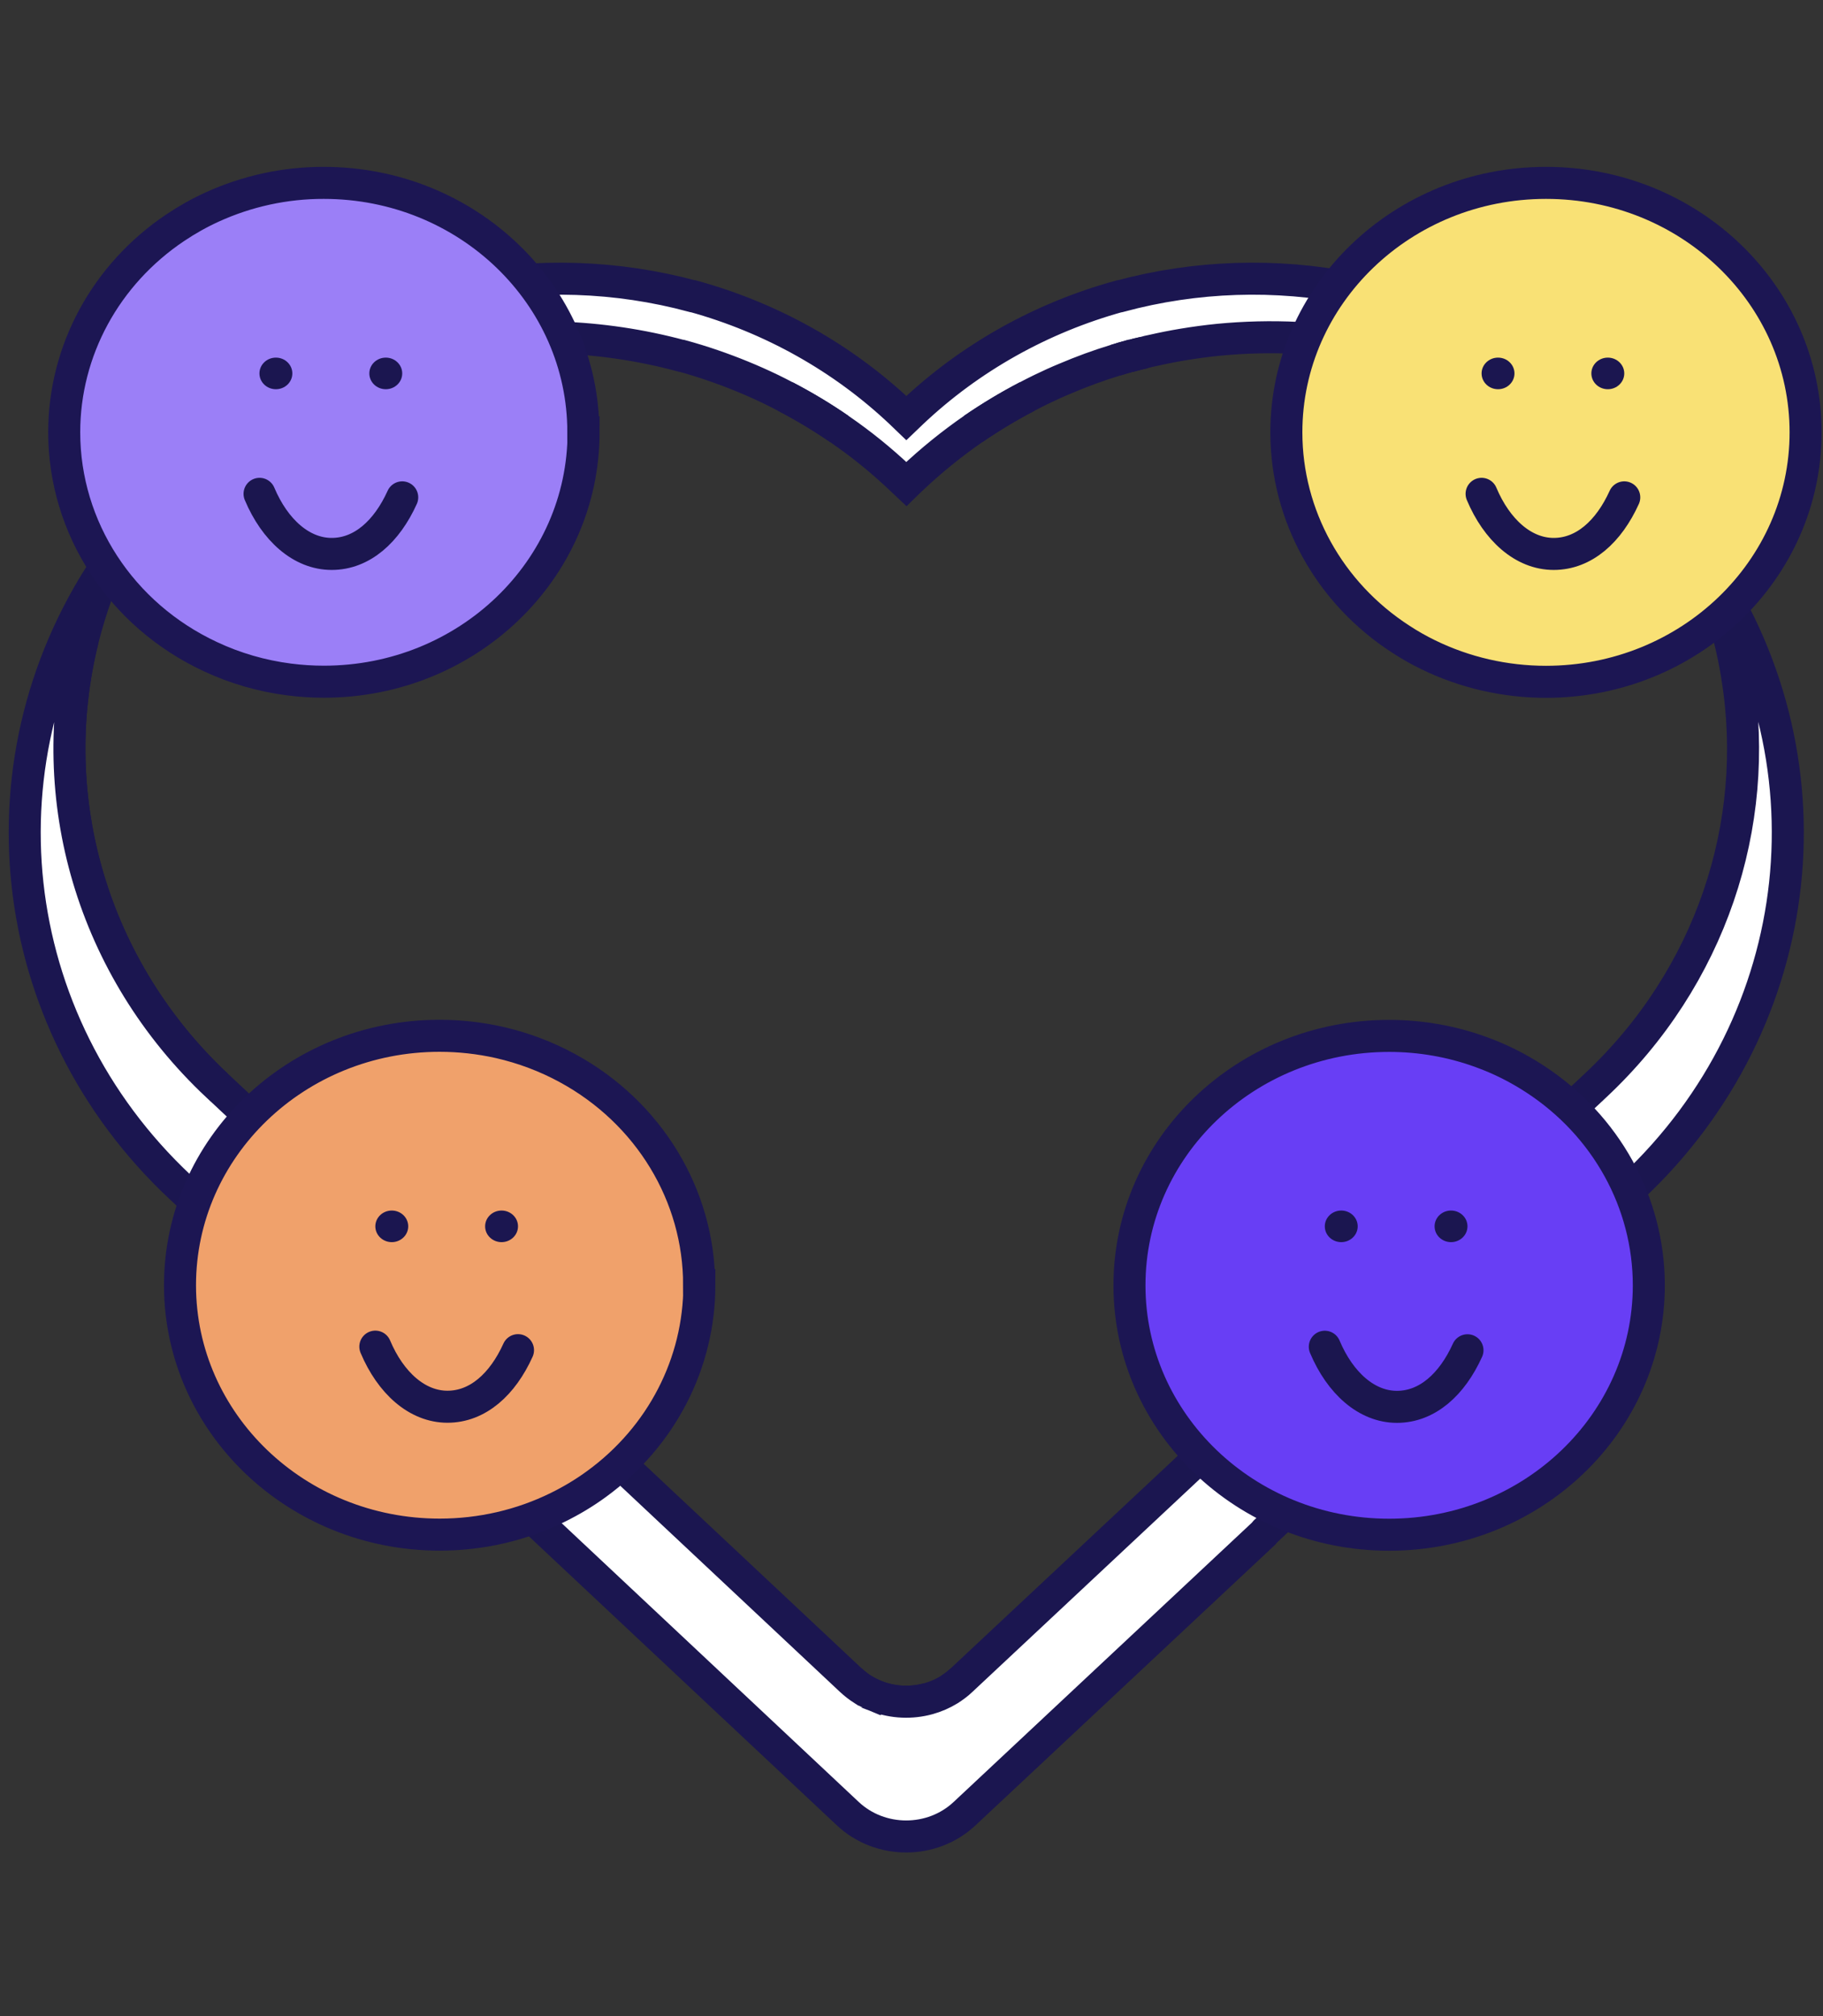 <svg width="161" height="178" viewBox="0 0 161 178" fill="none" xmlns="http://www.w3.org/2000/svg">
<rect x="0" y="0" width="161" height="178" fill="#333333" stroke="none"/>
<g clip-path="url(#clip0_1253_1960)">
<path d="M150.17 49.173C149.669 48.447 149.139 47.741 148.58 47.043C148.03 46.346 147.451 45.667 146.863 44.998C146.637 44.781 146.421 44.517 146.225 44.282L145.548 43.584L144.92 42.953C144.508 42.557 144.095 42.161 143.673 41.784C142.839 41.03 141.966 40.304 141.073 39.597C141.063 39.588 141.063 39.597 141.063 39.597C140.612 39.248 140.15 38.909 139.689 38.579C139.15 38.183 138.6 37.806 138.05 37.429C137.491 37.052 136.922 36.694 136.343 36.355C134.9 35.497 133.419 34.715 131.888 34.017C131.279 33.735 130.661 33.471 130.033 33.216C129.719 33.094 129.405 32.962 129.091 32.849C128.463 32.613 127.825 32.387 127.187 32.179C126.54 31.963 125.902 31.765 125.244 31.586C124.037 31.218 122.791 30.945 121.594 30.7C116.972 29.776 112.252 29.55 107.591 30.002C106.55 30.106 105.52 30.247 104.49 30.417C103.577 30.568 102.674 30.747 101.771 30.954C101.516 31.001 101.271 31.058 101.026 31.133C100.653 31.218 100.27 31.312 99.897 31.416H99.848C99.397 31.539 98.945 31.671 98.494 31.812C97.002 32.264 95.55 32.802 94.127 33.405C93.391 33.706 92.675 34.036 91.968 34.376C91.546 34.583 91.134 34.79 90.722 35.007C89.073 35.865 87.484 36.826 85.953 37.872C84.049 39.192 82.243 40.653 80.555 42.246H80.546L80.045 42.736L79.525 42.246C77.837 40.643 76.031 39.182 74.118 37.872C72.597 36.826 70.997 35.865 69.349 35.007C68.937 34.79 68.525 34.583 68.103 34.376C67.259 33.97 66.415 33.593 65.541 33.235C63.814 32.528 62.038 31.916 60.213 31.416H60.164C53.098 29.512 45.66 29.267 38.467 30.7C37.27 30.945 36.023 31.228 34.816 31.586C29.596 33.047 24.699 35.422 20.362 38.579C18.507 39.908 16.76 41.369 15.131 42.953L14.503 43.584L13.826 44.291C13.63 44.536 13.424 44.781 13.198 45.007C12.011 46.327 10.902 47.722 9.891 49.173C11.599 45.507 13.856 42.095 16.584 39.05C16.8 38.843 17.006 38.617 17.182 38.381L17.83 37.712L18.428 37.109C19.969 35.601 21.628 34.215 23.394 32.952C27.506 29.955 32.157 27.703 37.113 26.317C38.251 25.978 39.438 25.704 40.577 25.478C47.407 24.121 54.462 24.347 61.175 26.157H61.224C68.132 28.061 74.432 31.595 79.555 36.44L80.045 36.911L80.536 36.44C85.658 31.595 91.948 28.061 98.857 26.157H98.906C105.608 24.347 112.664 24.121 119.484 25.478C120.632 25.714 121.81 25.978 122.958 26.317C127.914 27.703 132.565 29.955 136.677 32.952C138.433 34.215 140.092 35.61 141.632 37.109L142.231 37.712L142.879 38.381C143.055 38.598 143.261 38.853 143.477 39.05C146.205 42.095 148.462 45.507 150.17 49.173Z" fill="white" stroke="#1B1650" stroke-width="2.828" stroke-miterlimit="10"/>
<path d="M19.164 95.847C8.144 85.517 3.817 70.502 7.31 56.478C3.827 70.502 8.154 85.507 19.164 95.847Z" fill="white" stroke="#1B1650" stroke-width="2.828" stroke-miterlimit="10"/>
<path d="M9.901 49.173C9.42 50.191 8.998 51.228 8.605 52.265C8.978 51.247 9.4 50.229 9.871 49.22C9.881 49.201 9.891 49.192 9.901 49.173Z" fill="white" stroke="#1B1650" stroke-width="2.828" stroke-miterlimit="10"/>
<path d="M69.349 35.007C70.997 35.865 72.587 36.817 74.118 37.872C72.597 36.826 70.997 35.865 69.349 35.007Z" fill="white" stroke="#1B1650" stroke-width="2.828" stroke-miterlimit="10"/>
<path d="M75.139 148.345C75.472 148.656 75.835 148.939 76.218 149.184C75.835 148.948 75.472 148.675 75.139 148.345Z" fill="white" stroke="#1B1650" stroke-width="2.828" stroke-miterlimit="10"/>
<path d="M76.228 149.184C76.611 149.42 77.013 149.608 77.425 149.778C77.013 149.627 76.611 149.429 76.228 149.184Z" fill="white" stroke="#1B1650" stroke-width="2.828" stroke-miterlimit="10"/>
<path d="M81.998 149.985C80.506 150.409 78.897 150.343 77.435 149.778C78.887 150.334 80.496 150.4 81.998 149.985Z" fill="white" stroke="#1B1650" stroke-width="2.828" stroke-miterlimit="10"/>
<path d="M83.833 149.184C84.216 148.939 84.589 148.666 84.922 148.345C84.579 148.666 84.216 148.948 83.833 149.184Z" fill="white" stroke="#1B1650" stroke-width="2.828" stroke-miterlimit="10"/>
<path d="M85.953 37.872C87.474 36.826 89.073 35.865 90.722 35.007C89.073 35.865 87.484 36.826 85.953 37.872Z" fill="white" stroke="#1B1650" stroke-width="2.828" stroke-miterlimit="10"/>
<path d="M99.907 31.407C100.28 31.303 100.653 31.209 101.025 31.133C100.653 31.218 100.27 31.312 99.897 31.416H99.848C99.397 31.539 98.945 31.671 98.494 31.812C98.945 31.671 99.397 31.529 99.858 31.407H99.907Z" fill="white" stroke="#1B1650" stroke-width="2.828" stroke-miterlimit="10"/>
<path d="M131.888 34.017C133.419 34.715 134.91 35.488 136.343 36.355C134.9 35.497 133.419 34.715 131.888 34.017Z" fill="white" stroke="#1B1650" stroke-width="2.828" stroke-miterlimit="10"/>
<path d="M139.699 38.57C140.16 38.9 140.612 39.239 141.063 39.597C140.612 39.248 140.15 38.909 139.689 38.579C139.149 38.184 138.6 37.806 138.05 37.429C138.61 37.797 139.159 38.174 139.699 38.57Z" fill="white" stroke="#1B1650" stroke-width="2.828" stroke-miterlimit="10"/>
<path d="M141.073 39.597C141.966 40.285 142.829 41.02 143.673 41.784C142.839 41.03 141.966 40.304 141.073 39.597Z" fill="white" stroke="#1B1650" stroke-width="2.828" stroke-miterlimit="10"/>
<path d="M144.164 104.829L111.751 135.225L111.585 135.423L85.187 160.136C82.322 162.822 77.739 162.822 74.874 160.136L15.926 104.829C0.216 90.116 -2.336 66.732 9.872 49.22C9.881 49.201 9.891 49.192 9.901 49.173C9.42 50.191 8.998 51.228 8.606 52.265C8.351 52.962 8.115 53.66 7.899 54.366C7.683 55.064 7.487 55.771 7.31 56.478C3.827 70.502 8.154 85.507 19.165 95.847H19.174L75.139 148.345C75.472 148.656 75.835 148.939 76.218 149.184C76.218 149.184 76.221 149.184 76.228 149.184C76.611 149.42 77.013 149.608 77.425 149.778C77.425 149.778 77.435 149.768 77.435 149.778C78.887 150.334 80.497 150.4 81.998 149.985C82.636 149.806 83.254 149.542 83.833 149.184C84.216 148.939 84.589 148.666 84.922 148.345L109.985 124.886L110.152 124.697L140.916 95.837C151.063 86.327 155.528 72.849 153.438 59.833C153.428 59.729 153.408 59.626 153.389 59.522C153.222 58.504 153.016 57.486 152.76 56.478C152.584 55.771 152.388 55.064 152.172 54.366C151.632 52.613 150.965 50.879 150.17 49.173C162.407 66.685 159.875 90.088 144.164 104.829Z" fill="white" stroke="#1B1650" stroke-width="2.828" stroke-miterlimit="10"/>
<path d="M159.463 38.174C159.463 50.333 149.198 60.201 136.529 60.201C132.918 60.201 129.346 59.381 126.127 57.807C125.293 57.401 124.479 56.94 123.704 56.431C117.384 52.34 113.606 45.497 113.606 38.174C113.606 26.015 123.87 16.147 136.539 16.147C149.198 16.147 159.463 26.006 159.463 38.174Z" fill="#F9E175" stroke="#1C1653" stroke-width="2.828"/>
<path d="M132.3 34.366C133.102 34.366 133.752 33.742 133.752 32.971C133.752 32.201 133.102 31.576 132.3 31.576C131.498 31.576 130.848 32.201 130.848 32.971C130.848 33.742 131.498 34.366 132.3 34.366Z" fill="#1B1650"/>
<path d="M141.995 34.366C142.797 34.366 143.448 33.742 143.448 32.971C143.448 32.201 142.797 31.576 141.995 31.576C141.193 31.576 140.543 32.201 140.543 32.971C140.543 33.742 141.193 34.366 141.995 34.366Z" fill="#1B1650"/>
<path d="M130.848 43.603C132.192 46.798 134.537 48.909 137.216 48.909C139.895 48.909 142.084 46.93 143.448 43.914" stroke="#1B164F" stroke-width="2.828" stroke-miterlimit="10" stroke-linecap="round"/>
<path d="M61.764 113.472C61.764 120.362 58.417 126.846 52.706 131.012C51.627 131.804 50.478 132.492 49.271 133.086C46.043 134.679 42.461 135.499 38.83 135.499C26.171 135.499 15.897 125.64 15.897 113.481C15.897 101.313 26.162 91.455 38.82 91.455C40.597 91.455 42.363 91.653 44.09 92.039C46.2 92.52 48.231 93.283 50.115 94.31C57.308 98.222 61.754 105.545 61.744 113.472H61.764Z" fill="#F0A16B" stroke="#1C1653" stroke-width="2.828"/>
<path d="M34.601 109.674C35.403 109.674 36.053 109.049 36.053 108.279C36.053 107.508 35.403 106.884 34.601 106.884C33.799 106.884 33.148 107.508 33.148 108.279C33.148 109.049 33.799 109.674 34.601 109.674Z" fill="#1B1650"/>
<path d="M44.296 109.674C45.098 109.674 45.748 109.049 45.748 108.279C45.748 107.508 45.098 106.884 44.296 106.884C43.494 106.884 42.844 107.508 42.844 108.279C42.844 109.049 43.494 109.674 44.296 109.674Z" fill="#1B1650"/>
<path d="M33.148 118.901C34.493 122.096 36.838 124.207 39.517 124.207C42.196 124.207 44.385 122.228 45.748 119.212" stroke="#1B164F" stroke-width="2.828" stroke-miterlimit="10" stroke-linecap="round"/>
<path d="M51.538 38.174C51.538 50.333 41.273 60.191 28.605 60.191C27.574 60.191 26.544 60.125 25.523 59.993C23.109 59.682 20.764 59.004 18.576 57.976C10.676 54.291 5.671 46.6 5.671 38.165C5.671 30.964 9.332 24.225 15.475 20.106C16.515 19.408 17.604 18.796 18.742 18.277C21.824 16.873 25.19 16.138 28.595 16.147C41.254 16.147 51.528 26.006 51.518 38.174H51.538Z" fill="#9B7FF7" stroke="#1C1653" stroke-width="2.828"/>
<path d="M24.365 34.366C25.168 34.366 25.818 33.742 25.818 32.971C25.818 32.201 25.168 31.576 24.365 31.576C23.563 31.576 22.913 32.201 22.913 32.971C22.913 33.742 23.563 34.366 24.365 34.366Z" fill="#1B1650"/>
<path d="M34.071 34.366C34.873 34.366 35.523 33.742 35.523 32.971C35.523 32.201 34.873 31.576 34.071 31.576C33.268 31.576 32.618 32.201 32.618 32.971C32.618 33.742 33.268 34.366 34.071 34.366Z" fill="#1B1650"/>
<path d="M22.923 43.603C24.267 46.798 26.613 48.909 29.292 48.909C31.971 48.909 34.159 46.93 35.523 43.914" stroke="#1B164F" stroke-width="2.828" stroke-miterlimit="10" stroke-linecap="round"/>
<path d="M145.617 113.481C145.617 125.64 135.352 135.508 122.683 135.508C110.024 135.508 99.75 125.649 99.75 113.491C99.75 101.323 110.015 91.464 122.683 91.464C125.46 91.464 128.218 91.945 130.818 92.897C132.487 93.5 134.076 94.301 135.548 95.262C141.848 99.362 145.617 106.186 145.617 113.491V113.481Z" fill="#683EF5" stroke="#1C1653" stroke-width="2.828"/>
<path d="M118.454 109.674C119.256 109.674 119.906 109.049 119.906 108.279C119.906 107.508 119.256 106.884 118.454 106.884C117.652 106.884 117.001 107.508 117.001 108.279C117.001 109.049 117.652 109.674 118.454 109.674Z" fill="#1B1650"/>
<path d="M128.149 109.674C128.951 109.674 129.601 109.049 129.601 108.279C129.601 107.508 128.951 106.884 128.149 106.884C127.347 106.884 126.697 107.508 126.697 108.279C126.697 109.049 127.347 109.674 128.149 109.674Z" fill="#1B1650"/>
<path d="M117.001 118.91C118.346 122.105 120.691 124.217 123.37 124.217C126.049 124.217 128.237 122.237 129.602 119.221" stroke="#1B164F" stroke-width="2.828" stroke-miterlimit="10" stroke-linecap="round"/>
</g>
<defs>
<clipPath id="clip0_1253_1960">
<rect width="160.229" height="148.834" fill="white" transform="translate(0.706 14.733)"/>
</clipPath>
</defs>
</svg>
